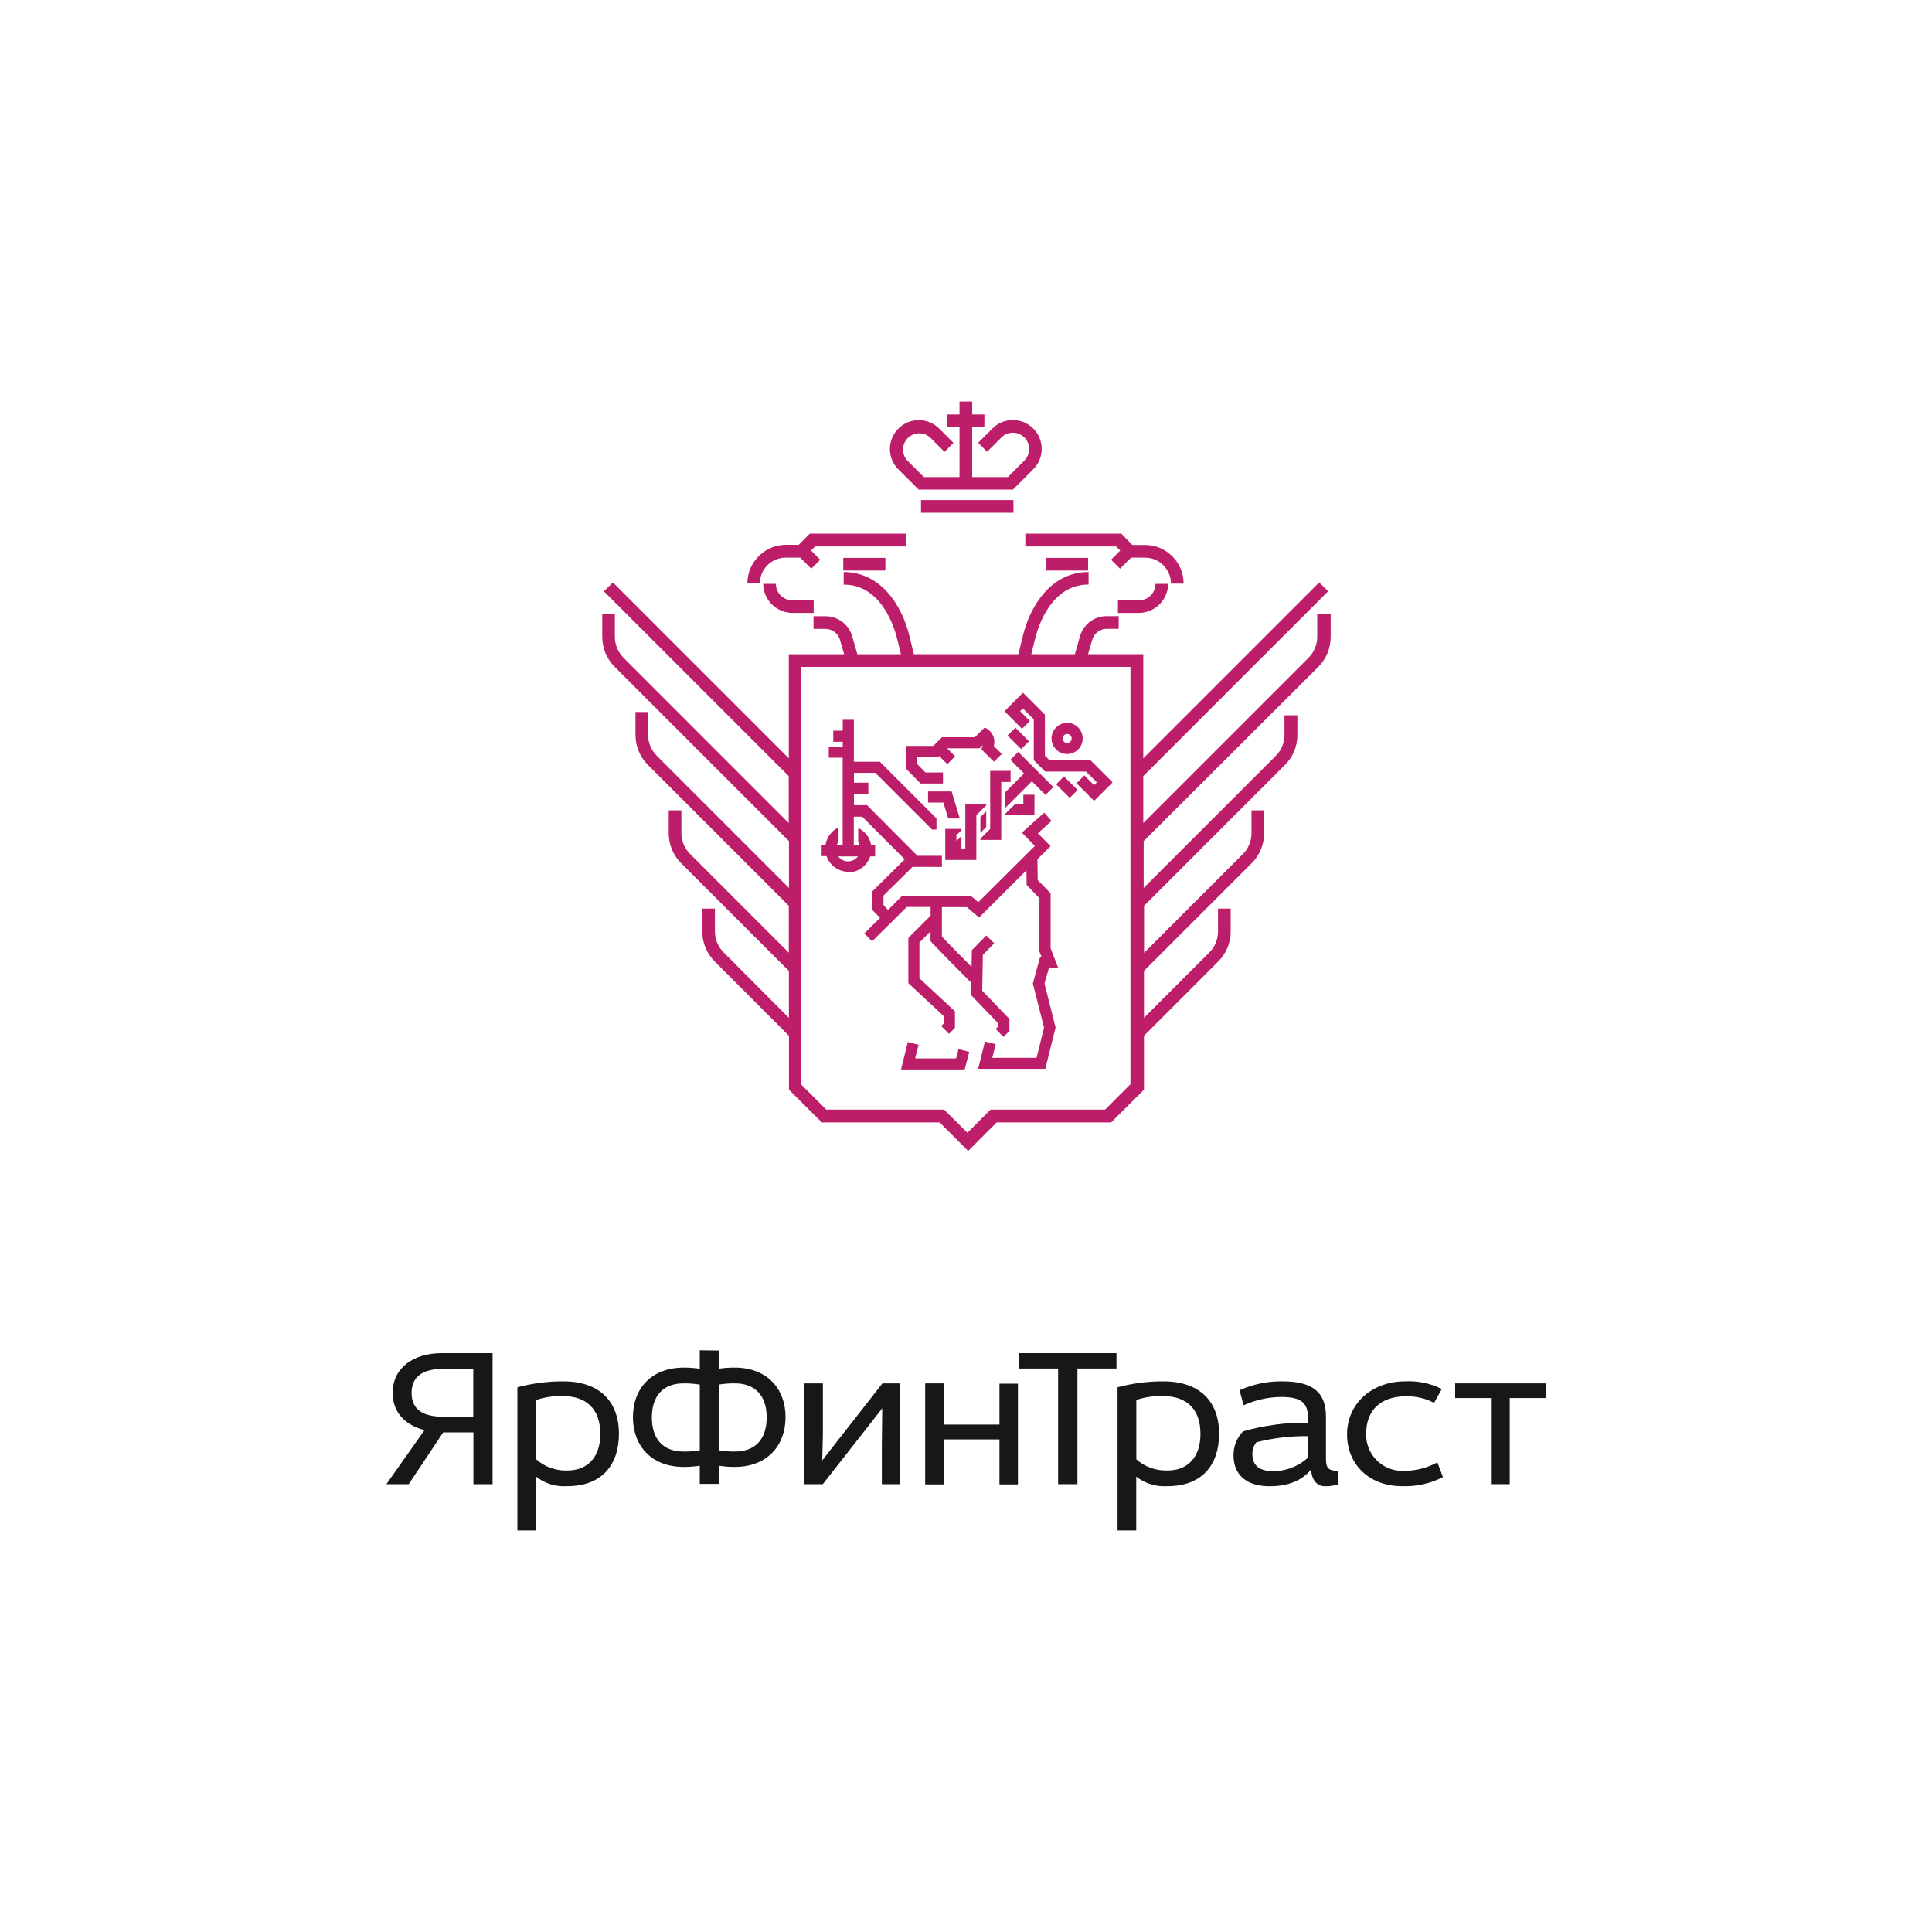 <?xml version="1.0" encoding="UTF-8"?> <svg xmlns="http://www.w3.org/2000/svg" id="_лой_1" data-name="Слой 1" viewBox="0 0 250 250"> <defs> <style> .cls-1, .cls-2 { fill: #bc1e69; } .cls-3 { fill: #181716; } .cls-3, .cls-2 { fill-rule: evenodd; } </style> </defs> <g> <path class="cls-2" d="M170.45,79.44v2.96c0,1.02-.41,2-1.12,2.71l-21.39,21.39v-6.07l23.92-23.92-1.16-1.14-22.76,22.76v-13.48h-7.15l.52-1.79c.21-.87,1-1.49,1.9-1.49h1.55v-1.64h-1.55c-1.65,0-3.09,1.11-3.49,2.7l-.63,2.22h-5.64l.5-2.04c.41-1.63,2.11-6.97,6.91-6.97v-1.62c-4.76,0-7.51,4.23-8.49,8.21l-.59,2.42h-13.53l-.59-2.43c-.98-3.96-3.73-8.2-8.49-8.2v1.63c4.8,0,6.5,5.33,6.91,6.97l.5,2.04h-5.64l-.63-2.19c-.4-1.61-1.84-2.73-3.49-2.73h-1.55v1.64h1.55c.9,0,1.69,.63,1.9,1.51l.51,1.77h-7.16v13.47l-22.76-22.76-1.17,1.14,23.92,23.92v6.07l-21.38-21.39c-.72-.72-1.12-1.7-1.12-2.71v-3h-1.63v3c0,1.45,.57,2.85,1.6,3.88l22.56,22.56v6.06l-17.1-17.1c-.72-.72-1.13-1.7-1.13-2.71v-2.96h-1.63v2.96c0,1.45,.57,2.85,1.6,3.88l18.24,18.24v6.07l-12.77-12.77c-.72-.72-1.13-1.7-1.13-2.71v-2.94h-1.64v2.96c0,1.46,.58,2.85,1.61,3.88l13.94,13.94v6.07l-8.44-8.47c-.72-.72-1.13-1.7-1.13-2.71v-2.96h-1.64v2.96c0,1.46,.58,2.85,1.61,3.88l9.61,9.62v6.97l4.25,4.24h15.25l3.69,3.69,3.68-3.69h14.82l4.25-4.24v-6.97l9.61-9.62c1.04-1.02,1.61-2.42,1.61-3.88v-2.96h-1.64v2.96c0,1.02-.4,2-1.12,2.71l-8.46,8.46v-6.07l13.94-13.94c1.03-1.02,1.61-2.42,1.61-3.88v-2.95h-1.64v2.96c0,1.02-.4,2-1.13,2.71l-12.77,12.77v-6.09l18.24-18.24c1.03-1.02,1.61-2.42,1.6-3.88v-2.53h-1.67v2.53c0,1.02-.4,2-1.12,2.71l-17.1,17.1v-6.06l22.6-22.55c1.03-1.03,1.6-2.43,1.6-3.88v-2.96h-1.68Zm-24.16,60.85l-3.29,3.29h-14.82l-3,3-3.01-3h-15.25l-3.29-3.29v-53.99h42.65v53.99h0Z"></path> <path class="cls-2" d="M132.7,70.71h11.73l.53,.53-1.19,1.19,1.16,1.16,1.43-1.43h1.82c1.85,.01,3.34,1.51,3.34,3.36h1.64c0-2.76-2.24-5-5-5h-1.64l-1.42-1.47h-12.42v1.66h0Z"></path> <path class="cls-2" d="M147.39,77.68h-2.73v1.63h2.73c2.07-.02,3.75-1.69,3.77-3.76h-1.64c0,1.18-.95,2.12-2.13,2.13h0Z"></path> <rect class="cls-1" x="135.35" y="72.19" width="5.45" height="1.64"></rect> <path class="cls-2" d="M101.73,72.16h1.82l1.43,1.43,1.16-1.16-1.19-1.19,.53-.53h11.73v-1.66h-12.42l-1.44,1.45h-1.64c-2.76,0-5,2.24-5,5h1.61c.01-1.86,1.53-3.36,3.39-3.34h0Z"></path> <path class="cls-2" d="M100.4,75.55h-1.64c.02,2.09,1.72,3.76,3.8,3.76h2.73v-1.63h-2.73c-1.18,.01-2.15-.93-2.16-2.11v-.02Z"></path> <rect class="cls-1" x="109.12" y="72.19" width="5.45" height="1.64"></rect> <rect class="cls-1" x="119.18" y="64.71" width="11.96" height="1.64"></rect> <path class="cls-2" d="M118.85,63.35h12.23l2.62-2.62c1.46-1.46,1.46-3.83,0-5.28-1.46-1.46-3.83-1.46-5.28,0l-1.85,1.85,1.16,1.16,1.85-1.85c.82-.82,2.16-.82,2.98,0s.82,2.16,0,2.98l-2.14,2.14h-4.62v-6.46h1.58v-1.64h-1.58v-1.67h-1.64v1.67h-1.58v1.64h1.58v6.46h-4.62l-2.14-2.14c-.78-.86-.72-2.19,.14-2.97,.8-.73,2.03-.73,2.83,0l1.85,1.85,1.16-1.16-1.85-1.85c-1.46-1.46-3.83-1.46-5.28,0-1.46,1.46-1.46,3.83,0,5.28l2.62,2.61h.01Z"></path> <polygon class="cls-2" points="123.72 136.96 118.42 136.96 118.86 135.2 117.47 134.84 116.59 138.39 124.83 138.39 125.42 136.11 124.03 135.76 123.72 136.96"></polygon> <path class="cls-2" d="M109.74,112.89c1.3,0,2.45-.83,2.86-2.07h.64v-1.43h-.5c-.16-.98-.79-1.82-1.69-2.25v1.8c.09,.13,.17,.28,.22,.44h-.79v-3.7h1.09l5.5,5.52-4.2,4.15v2.39l1.01,1.04-2.04,2.01,1.01,1.02,4.48-4.44h3.09v1.12l-2.88,2.88v5.85l4.6,4.28v.92l-.35,.35,1.01,1.01,.77-.77v-2.15l-4.6-4.27v-4.63l1.44-1.44v1.27l1.9,1.98,3.34,3.37v1.62l3.54,3.68v.37l-.35,.34,1.01,1.02,.77-.77v-1.54l-3.52-3.67,.08-4.63,1.47-1.5-1.02-1.01-1.87,1.9-.04,2.17-2.34-2.37-1.5-1.56v-3.8h3.24l1.57,1.34,6.13-6.11,.03,1.9,1.61,1.67v6.82l.31,.82h-.18l-.94,3.44,1.45,5.7-.97,3.91h-5.73l.44-1.76-1.39-.35-.88,3.54h8.69l1.33-5.34-1.43-5.7,.57-2.02h1.2l-.98-2.53v-7.13l-1.67-1.7-.04-2.7,1.7-1.7-1.64-1.66,1.77-1.6-.95-1.07-2.89,2.59,1.68,1.72-7.31,7.27-.99-.82h-8.87l-1.83,1.83-.59-.63v-1.23l3.76-3.71h3.8v-1.44h-3.17l-6.52-6.55h-1.69v-1.48h1.86v-1.43h-1.86v-1.27h2.77l7.33,7.33h.58v-1.44l-7.33-7.33h-3.36v-5.43h-1.44v1.41h-1.23v1.44h1.23v.63h-1.81v1.43h1.8v11.34h-.79c.06-.18,.14-.36,.26-.51v-1.81c-.9,.43-1.53,1.27-1.69,2.25h-.5v1.46h.63c.41,1.21,1.55,2.02,2.83,2.04l-.02,.02h0Zm1.27-2.07c-.51,.7-1.48,.85-2.19,.35-.13-.09-.25-.21-.35-.35h2.54Z"></path> <path class="cls-2" d="M122.02,101.39v-1.43h-2.26l-1.09-1.1v-.9h2.71l.14-.14,1.06,1.06,1.01-1.01-1.04-1.04h4.21l.41-.41-.04,.14-.13,.42,1.62,1.59,1.01-1.01-1.03-1.02c.21-.78-.06-1.6-.69-2.11l-.49-.3-1.27,1.27h-4.25l-1.13,1.12h-3.55v2.93l1.9,1.94h2.9Z"></path> <polygon class="cls-2" points="123.14 102.41 120.09 102.41 120.09 103.85 122.07 103.85 122.7 105.91 124.2 105.91 123.14 102.41"></polygon> <path class="cls-2" d="M139.51,96.98c.78-.78,.79-2.06,0-2.85-.79-.79-2.06-.79-2.85,0-.79,.79-.79,2.06,0,2.85h0c.79,.79,2.05,.79,2.85,0h0Zm-1.83-1.83c.23-.23,.59-.23,.82,0,.23,.23,.23,.59,0,.82s-.59,.23-.82,0c-.23-.23-.23-.59,0-.82h0Z"></path> <polygon class="cls-2" points="133.26 93.3 132.01 92.03 132.37 91.67 133.77 93.08 133.77 98.37 135.24 99.84 140.53 99.84 141.94 101.24 141.58 101.61 140.31 100.34 139.3 101.36 141.58 103.63 143.97 101.24 141.13 98.4 135.83 98.4 135.21 97.78 135.21 92.48 132.37 89.64 129.98 92.03 132.25 94.31 133.26 93.3"></polygon> <rect class="cls-1" x="137.33" y="100.61" width="1.44" height="2.49" transform="translate(-31.59 127.45) rotate(-45)"></rect> <rect class="cls-1" x="131.04" y="94.31" width="1.44" height="2.49" transform="translate(-28.98 121.12) rotate(-44.99)"></rect> <polygon class="cls-2" points="136.3 101.85 131.76 97.3 130.75 98.32 132.51 100.09 130.07 102.52 130.07 104.55 133.52 101.1 135.29 102.86 136.3 101.85"></polygon> <polygon class="cls-2" points="127.62 104.05 124.91 104.05 124.91 109.84 124.91 109.84 124.41 109.84 124.41 108.19 123.76 108.83 123.76 108.07 124.41 107.43 124.41 107.26 122.32 107.26 122.32 111.28 126.34 111.28 126.34 108.69 126.34 108.69 126.34 105.48 127.62 104.21 127.62 104.05"></polygon> <polygon class="cls-2" points="130.07 105.31 130.07 105.48 133.86 105.48 133.86 102.84 132.42 102.84 132.42 104.05 131.35 104.05 130.07 105.31"></polygon> <polygon class="cls-2" points="129.56 101.19 130.77 101.19 130.77 99.75 128.13 99.75 128.13 107.26 128.13 107.26 128.13 107.26 126.86 108.53 126.86 108.69 129.56 108.69 129.56 101.19"></polygon> <polygon class="cls-2" points="127.62 104.98 126.86 105.74 126.86 107.77 127.62 107.01 127.62 104.98"></polygon> </g> <g> <path class="cls-3" d="M63.74,192.05h-2.48v-6.7h-3.91l-4.46,6.7h-2.89l4.93-6.99c-2.48-.63-4.12-2.29-4.12-4.82,0-3.18,2.6-5.14,6.36-5.14h6.57v16.95h0Zm-6.49-14.91c-2.27,0-3.99,.81-3.99,3.1s1.66,3.08,4.04,3.08h3.94v-6.19h-3.99Z"></path> <path class="cls-3" d="M66.97,179.51c1.93-.51,3.92-.77,5.91-.76,4.66,0,7.21,2.55,7.21,6.8,0,3.94-2.16,6.76-6.68,6.76-1.45,.1-2.89-.33-4.04-1.23v6.96h-2.42v-18.53h.01Zm2.42,9.33c1.11,.99,2.56,1.5,4.04,1.44,2.63,0,4.25-1.75,4.25-4.72,0-3.23-1.8-4.9-4.8-4.9-1.18-.05-2.37,.12-3.49,.5v7.68h0Z"></path> <path class="cls-3" d="M93,174.76v2.36c.68-.11,1.37-.15,2.05-.15,4.27,0,6.6,2.79,6.6,6.41s-2.32,6.44-6.6,6.44c-.69,0-1.38-.05-2.05-.16v2.35h-2.45v-2.35c-.68,.11-1.37,.16-2.06,.16-4.27,0-6.59-2.81-6.59-6.44s2.32-6.41,6.59-6.41c.69,0,1.38,.05,2.06,.15v-2.39l2.45,.03h0Zm-2.45,4.41c-.7-.12-1.4-.17-2.11-.16-2.58,0-4.09,1.57-4.09,4.41s1.51,4.41,4.09,4.41c.71,.01,1.42-.04,2.11-.16v-8.5h0Zm2.45,8.5c.7,.12,1.4,.17,2.11,.16,2.58,0,4.1-1.57,4.1-4.41s-1.52-4.41-4.1-4.41c-.71-.01-1.41,.04-2.11,.16v8.5Z"></path> <polygon class="cls-3" points="106.48 179.01 106.48 185.63 106.4 188.97 114.19 179.01 116.48 179.01 116.48 192.05 114.11 192.05 114.11 186.9 114.16 182.24 106.47 192.05 104.09 192.05 104.09 179.01 106.48 179.01"></polygon> <polygon class="cls-3" points="122.12 179.01 122.12 184.34 129.33 184.34 129.33 179.05 131.72 179.05 131.72 192.08 129.33 192.08 129.33 186.26 122.12 186.26 122.12 192.08 119.72 192.08 119.72 179.01 122.12 179.01"></polygon> <polygon class="cls-3" points="131.87 175.1 144.47 175.1 144.47 177.09 139.42 177.09 139.42 192.05 136.92 192.05 136.92 177.09 131.87 177.09 131.87 175.1"></polygon> <path class="cls-3" d="M144.62,179.51c1.93-.51,3.92-.77,5.92-.76,4.66,0,7.21,2.55,7.21,6.8,0,3.94-2.16,6.76-6.67,6.76-1.45,.1-2.89-.33-4.05-1.23v6.96h-2.42v-18.53h0Zm2.42,9.33c1.11,.98,2.56,1.5,4.05,1.44,2.63,0,4.25-1.75,4.25-4.72,0-3.23-1.8-4.9-4.8-4.9-1.19-.05-2.37,.12-3.5,.5v7.68h0Z"></path> <path class="cls-3" d="M160.4,179.9c1.74-.79,3.64-1.18,5.55-1.15,3.83,0,5.63,1.36,5.63,4.54v5.45c0,1.25,.32,1.59,1.62,1.59v1.73c-.56,.18-1.14,.27-1.73,.26-1.07,0-1.72-.81-1.82-2.16-1.2,1.44-2.97,2.16-5.37,2.16-3.05,0-4.66-1.54-4.66-3.99-.02-1.16,.42-2.27,1.23-3.11,2.73-.78,5.56-1.16,8.39-1.12v-.72c0-1.8-.84-2.61-3.39-2.61-1.7,0-3.38,.38-4.93,1.07l-.52-1.94h0Zm8.83,5.94c-2.24-.03-4.48,.24-6.65,.79-.36,.44-.54,1-.52,1.57,0,1.41,.94,2.16,2.55,2.16,1.7,.05,3.36-.57,4.61-1.72v-2.79h0Z"></path> <path class="cls-3" d="M185.58,181.54c-1.11-.59-2.35-.88-3.61-.86-3.24,0-5.19,1.72-5.19,4.87-.06,2.58,1.98,4.71,4.55,4.78h.24c1.55,.02,3.08-.36,4.43-1.1l.72,1.9c-1.63,.85-3.46,1.25-5.29,1.18-4.33,0-7.12-2.89-7.12-6.7,0-4.09,3.34-6.86,7.49-6.86,1.65-.09,3.29,.25,4.77,.99l-1,1.8h0Z"></path> <polygon class="cls-3" points="188.3 180.91 188.3 179.01 200 179.01 200 180.91 195.36 180.91 195.36 192.05 192.93 192.05 192.93 180.91 188.29 180.91 188.3 180.91"></polygon> </g> </svg> 